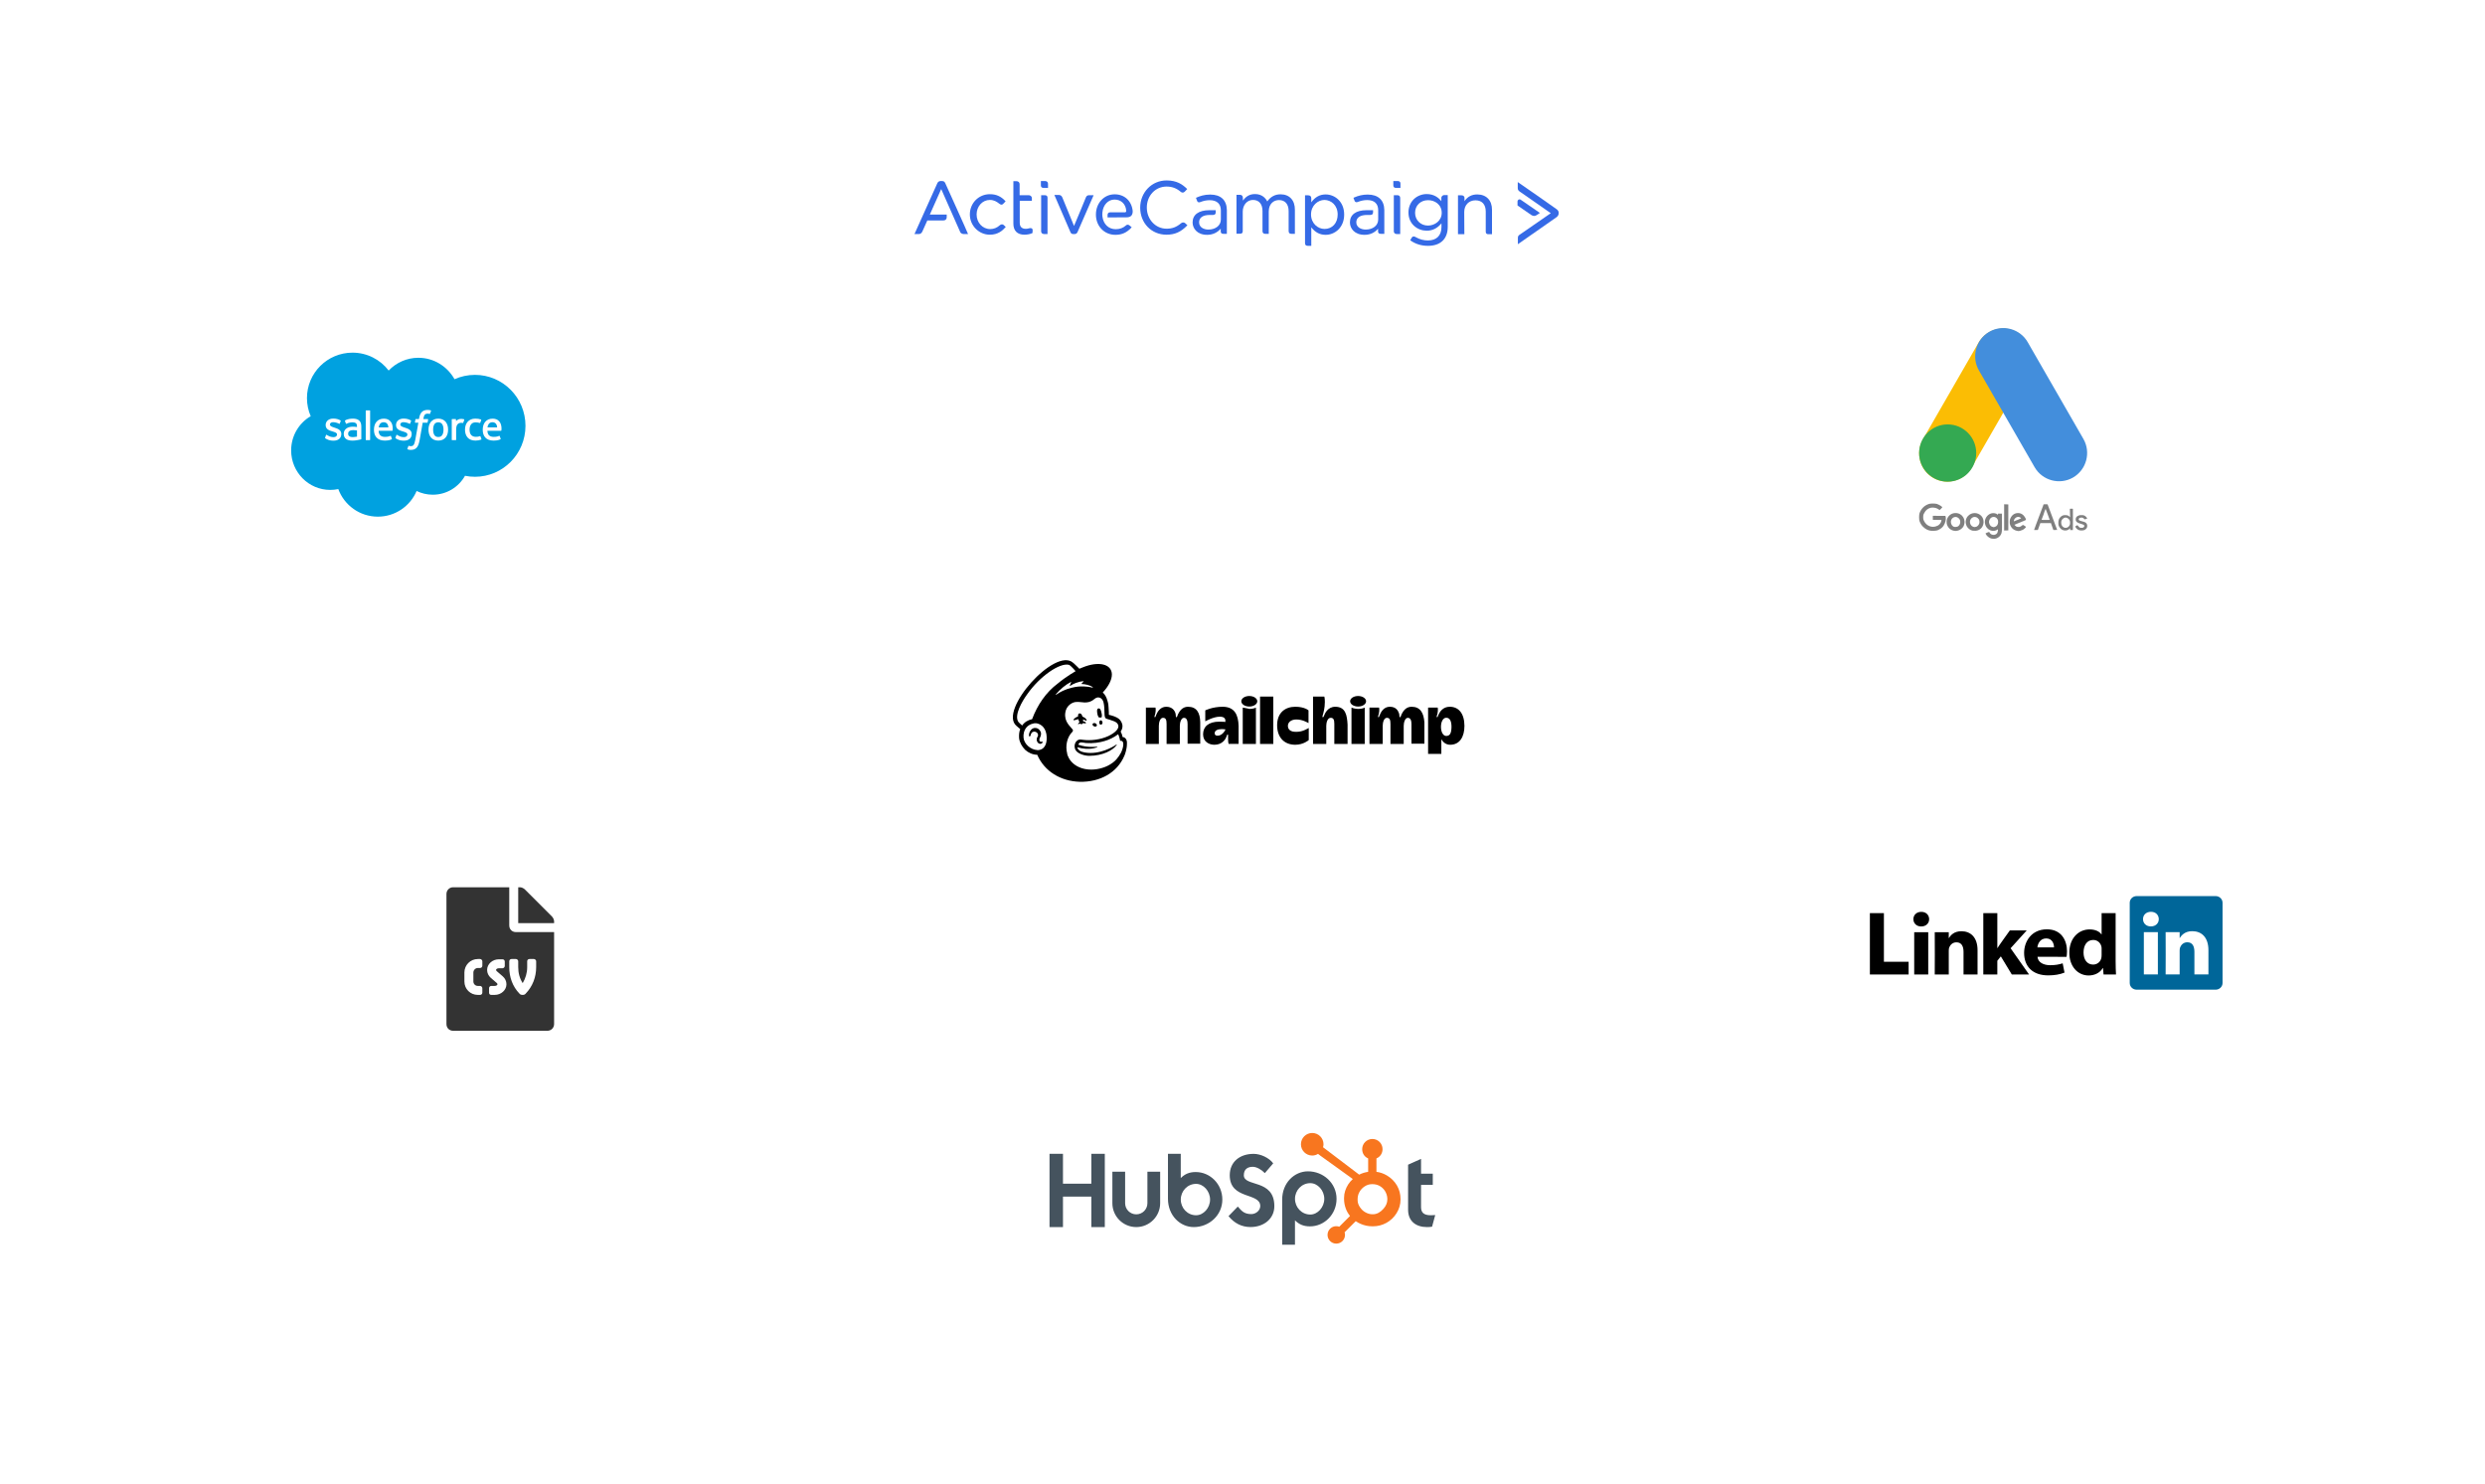 <svg width="606" height="362" viewBox="0 0 606 362" fill="none" xmlns="http://www.w3.org/2000/svg">
<g filter="url(#filter0_d_1_3521)">
<path d="M20 84C20 72.954 28.954 64 40 64H160C171.046 64 180 72.954 180 84V148H40C28.954 148 20 139.046 20 128V84Z" fill="white"/>
</g>
<path d="M94.78 90.362C96.623 88.442 99.189 87.251 102.026 87.251C105.798 87.251 109.089 89.355 110.842 92.477C112.365 91.797 114.051 91.418 115.825 91.418C122.628 91.418 128.144 96.982 128.144 103.845C128.144 110.709 122.628 116.272 115.825 116.272C115.01 116.273 114.197 116.192 113.398 116.031C111.855 118.784 108.914 120.644 105.538 120.644C104.125 120.644 102.788 120.317 101.598 119.737C100.034 123.417 96.388 125.997 92.14 125.997C87.716 125.997 83.945 123.198 82.498 119.272C81.865 119.406 81.21 119.476 80.538 119.476C75.27 119.476 71 115.162 71 109.839C71 106.272 72.919 103.158 75.769 101.492C75.182 100.141 74.856 98.651 74.856 97.084C74.856 90.962 79.826 86 85.955 86C89.554 86 92.752 87.711 94.78 90.362Z" fill="#00A1E0"/>
<path d="M79.277 106.742C79.241 106.836 79.29 106.855 79.301 106.871C79.408 106.95 79.518 107.006 79.627 107.068C80.21 107.378 80.761 107.468 81.336 107.468C82.508 107.468 83.236 106.845 83.236 105.841V105.821C83.236 104.893 82.415 104.556 81.644 104.313L81.544 104.28C80.963 104.092 80.461 103.929 80.461 103.546V103.526C80.461 103.199 80.754 102.958 81.208 102.958C81.713 102.958 82.312 103.125 82.698 103.339C82.698 103.339 82.811 103.412 82.853 103.302C82.875 103.243 83.071 102.717 83.091 102.661C83.113 102.599 83.074 102.553 83.034 102.529C82.594 102.261 81.985 102.078 81.355 102.078L81.238 102.078C80.165 102.078 79.416 102.726 79.416 103.655V103.675C79.416 104.654 80.242 104.971 81.016 105.193L81.141 105.231C81.705 105.405 82.191 105.553 82.191 105.951V105.97C82.191 106.333 81.875 106.604 81.365 106.604C81.168 106.604 80.537 106.6 79.856 106.169C79.773 106.121 79.725 106.086 79.662 106.048C79.628 106.026 79.545 105.99 79.508 106.1L79.277 106.742ZM96.437 106.742C96.401 106.836 96.45 106.855 96.461 106.871C96.569 106.95 96.678 107.006 96.788 107.068C97.371 107.378 97.921 107.468 98.496 107.468C99.668 107.468 100.396 106.845 100.396 105.841V105.821C100.396 104.893 99.575 104.556 98.804 104.313L98.704 104.28C98.123 104.092 97.621 103.929 97.621 103.546V103.526C97.621 103.199 97.914 102.958 98.368 102.958C98.873 102.958 99.472 103.125 99.858 103.339C99.858 103.339 99.971 103.412 100.013 103.302C100.036 103.243 100.231 102.717 100.251 102.661C100.273 102.599 100.234 102.553 100.194 102.529C99.754 102.261 99.145 102.078 98.515 102.078L98.398 102.078C97.325 102.078 96.576 102.726 96.576 103.655V103.675C96.576 104.654 97.402 104.971 98.176 105.193L98.301 105.231C98.865 105.405 99.352 105.553 99.352 105.951V105.97C99.352 106.333 99.035 106.604 98.526 106.604C98.328 106.604 97.697 106.6 97.016 106.169C96.933 106.121 96.885 106.087 96.823 106.048C96.802 106.034 96.702 105.995 96.668 106.1L96.437 106.742ZM108.152 104.776C108.152 105.343 108.046 105.79 107.837 106.106C107.632 106.419 107.32 106.571 106.885 106.571C106.45 106.571 106.14 106.419 105.937 106.106C105.732 105.791 105.628 105.343 105.628 104.776C105.628 104.209 105.732 103.763 105.937 103.451C106.14 103.141 106.45 102.991 106.885 102.991C107.32 102.991 107.632 103.141 107.838 103.451C108.046 103.763 108.152 104.209 108.152 104.776ZM109.13 103.724C109.034 103.399 108.884 103.113 108.685 102.874C108.485 102.635 108.233 102.443 107.934 102.303C107.635 102.164 107.282 102.093 106.885 102.093C106.488 102.093 106.135 102.164 105.836 102.303C105.536 102.443 105.284 102.635 105.084 102.874C104.885 103.114 104.735 103.4 104.638 103.724C104.543 104.047 104.495 104.401 104.495 104.776C104.495 105.151 104.543 105.505 104.638 105.828C104.735 106.152 104.884 106.438 105.085 106.678C105.284 106.917 105.537 107.108 105.836 107.244C106.135 107.38 106.488 107.449 106.885 107.449C107.282 107.449 107.634 107.38 107.934 107.244C108.232 107.108 108.485 106.917 108.685 106.678C108.884 106.439 109.034 106.152 109.13 105.828C109.226 105.505 109.274 105.15 109.274 104.776C109.274 104.402 109.226 104.047 109.13 103.724ZM117.165 106.419C117.133 106.324 117.041 106.36 117.041 106.36C116.898 106.415 116.747 106.465 116.585 106.49C116.422 106.515 116.242 106.528 116.049 106.528C115.575 106.528 115.199 106.388 114.93 106.109C114.66 105.831 114.508 105.381 114.51 104.772C114.511 104.217 114.645 103.801 114.885 103.483C115.124 103.167 115.487 103.005 115.971 103.005C116.375 103.005 116.682 103.052 117.005 103.154C117.005 103.154 117.082 103.187 117.119 103.086C117.204 102.848 117.268 102.678 117.359 102.417C117.385 102.343 117.321 102.311 117.299 102.302C117.172 102.252 116.872 102.172 116.646 102.138C116.434 102.105 116.187 102.088 115.911 102.088C115.5 102.088 115.134 102.158 114.821 102.298C114.508 102.437 114.243 102.629 114.033 102.869C113.823 103.108 113.663 103.394 113.557 103.718C113.451 104.042 113.397 104.397 113.397 104.772C113.397 105.583 113.616 106.239 114.048 106.72C114.481 107.202 115.132 107.447 115.98 107.447C116.481 107.447 116.996 107.345 117.365 107.199C117.365 107.199 117.436 107.165 117.405 107.083L117.165 106.419ZM118.877 104.232C118.923 103.917 119.011 103.655 119.145 103.451C119.348 103.141 119.657 102.971 120.092 102.971C120.526 102.971 120.814 103.142 121.02 103.451C121.156 103.655 121.216 103.929 121.239 104.232H118.877ZM122.171 103.54C122.088 103.226 121.882 102.91 121.747 102.765C121.534 102.535 121.326 102.375 121.119 102.285C120.849 102.17 120.525 102.093 120.17 102.093C119.756 102.093 119.381 102.162 119.076 102.306C118.771 102.449 118.515 102.644 118.314 102.888C118.113 103.13 117.961 103.419 117.865 103.747C117.768 104.074 117.72 104.429 117.72 104.805C117.72 105.186 117.77 105.542 117.87 105.862C117.971 106.184 118.132 106.469 118.35 106.704C118.568 106.941 118.848 107.126 119.183 107.256C119.516 107.384 119.921 107.451 120.385 107.45C121.342 107.447 121.846 107.234 122.053 107.119C122.09 107.099 122.125 107.063 122.081 106.96L121.864 106.354C121.832 106.263 121.74 106.297 121.74 106.297C121.503 106.385 121.166 106.543 120.381 106.541C119.867 106.54 119.486 106.389 119.247 106.152C119.002 105.909 118.883 105.553 118.862 105.05L122.174 105.053C122.174 105.053 122.261 105.051 122.27 104.967C122.273 104.931 122.384 104.286 122.171 103.54ZM92.351 104.232C92.398 103.917 92.484 103.655 92.619 103.451C92.821 103.141 93.131 102.971 93.565 102.971C94 102.971 94.287 103.142 94.494 103.451C94.63 103.655 94.689 103.929 94.713 104.232H92.351ZM95.644 103.54C95.561 103.226 95.356 102.91 95.221 102.765C95.008 102.535 94.799 102.375 94.593 102.285C94.322 102.17 93.999 102.093 93.644 102.093C93.231 102.093 92.855 102.162 92.55 102.306C92.245 102.449 91.989 102.644 91.788 102.888C91.587 103.13 91.435 103.419 91.339 103.747C91.243 104.074 91.193 104.429 91.193 104.805C91.193 105.186 91.244 105.542 91.344 105.862C91.445 106.184 91.606 106.469 91.824 106.704C92.042 106.941 92.322 107.126 92.657 107.256C92.99 107.384 93.394 107.451 93.859 107.45C94.816 107.447 95.32 107.234 95.527 107.119C95.564 107.099 95.599 107.063 95.555 106.96L95.339 106.354C95.306 106.263 95.214 106.297 95.214 106.297C94.977 106.385 94.641 106.543 93.854 106.541C93.341 106.54 92.96 106.389 92.721 106.152C92.476 105.909 92.357 105.553 92.335 105.05L95.648 105.053C95.648 105.053 95.735 105.051 95.744 104.967C95.747 104.931 95.858 104.286 95.644 103.54ZM85.192 106.401C85.062 106.298 85.044 106.272 85 106.205C84.935 106.103 84.902 105.958 84.902 105.774C84.902 105.483 84.998 105.274 85.197 105.133C85.195 105.134 85.482 104.885 86.158 104.894C86.632 104.9 87.056 104.97 87.056 104.97V106.476H87.057C87.057 106.476 86.636 106.566 86.163 106.595C85.489 106.636 85.189 106.4 85.192 106.401ZM86.509 104.074C86.375 104.064 86.201 104.058 85.992 104.058C85.708 104.058 85.434 104.094 85.177 104.163C84.918 104.233 84.685 104.341 84.485 104.484C84.285 104.627 84.121 104.814 84.005 105.03C83.887 105.249 83.828 105.506 83.828 105.794C83.828 106.087 83.878 106.342 83.979 106.55C84.08 106.759 84.226 106.934 84.412 107.068C84.596 107.202 84.823 107.301 85.086 107.36C85.346 107.42 85.641 107.45 85.963 107.45C86.302 107.45 86.641 107.422 86.969 107.366C87.294 107.31 87.693 107.23 87.804 107.205C87.881 107.186 87.959 107.166 88.036 107.145C88.118 107.125 88.111 107.037 88.111 107.037L88.11 104.008C88.11 103.344 87.932 102.851 87.583 102.546C87.235 102.242 86.723 102.088 86.062 102.088C85.813 102.088 85.414 102.122 85.174 102.17C85.174 102.17 84.451 102.31 84.153 102.543C84.153 102.543 84.088 102.583 84.123 102.675L84.358 103.305C84.387 103.386 84.466 103.358 84.466 103.358C84.466 103.358 84.491 103.349 84.521 103.332C85.158 102.985 85.964 102.995 85.964 102.995C86.322 102.995 86.597 103.067 86.783 103.209C86.964 103.348 87.055 103.557 87.055 103.998V104.138C86.771 104.098 86.509 104.074 86.509 104.074ZM113.224 102.367C113.249 102.292 113.196 102.257 113.174 102.248C113.118 102.226 112.836 102.167 112.619 102.153C112.203 102.128 111.972 102.198 111.765 102.291C111.56 102.384 111.332 102.533 111.205 102.703V102.301C111.205 102.244 111.165 102.2 111.11 102.2H110.261C110.206 102.2 110.166 102.244 110.166 102.301V107.241C110.166 107.296 110.211 107.342 110.267 107.342H111.137C111.163 107.342 111.189 107.331 111.208 107.312C111.226 107.293 111.237 107.267 111.237 107.241V104.773C111.237 104.441 111.274 104.111 111.347 103.903C111.418 103.698 111.516 103.534 111.637 103.416C111.758 103.299 111.895 103.216 112.046 103.17C112.2 103.123 112.37 103.107 112.491 103.107C112.664 103.107 112.854 103.152 112.854 103.152C112.918 103.159 112.954 103.12 112.975 103.062C113.032 102.911 113.193 102.458 113.224 102.367Z" fill="white"/>
<path d="M105.056 100.078C104.95 100.045 104.854 100.023 104.729 99.999C104.602 99.977 104.451 99.965 104.279 99.965C103.68 99.965 103.208 100.135 102.876 100.468C102.547 100.801 102.323 101.306 102.21 101.971L102.17 102.195H101.418C101.418 102.195 101.326 102.192 101.307 102.291L101.184 102.98C101.175 103.046 101.203 103.087 101.291 103.087H102.023L101.281 107.232C101.223 107.566 101.156 107.84 101.082 108.048C101.01 108.254 100.939 108.407 100.851 108.52C100.766 108.627 100.687 108.707 100.548 108.753C100.434 108.792 100.302 108.81 100.158 108.81C100.078 108.81 99.972 108.797 99.893 108.78C99.815 108.765 99.773 108.748 99.714 108.722C99.714 108.722 99.628 108.69 99.594 108.775C99.567 108.846 99.372 109.383 99.348 109.449C99.326 109.515 99.358 109.566 99.4 109.581C99.497 109.615 99.57 109.638 99.702 109.67C99.886 109.713 100.042 109.716 100.187 109.716C100.492 109.716 100.77 109.672 101.001 109.589C101.232 109.506 101.434 109.36 101.613 109.163C101.806 108.95 101.927 108.727 102.043 108.421C102.157 108.12 102.256 107.746 102.334 107.309L103.08 103.087H104.171C104.171 103.087 104.263 103.09 104.282 102.99L104.406 102.302C104.414 102.236 104.386 102.195 104.297 102.195H103.238C103.244 102.171 103.292 101.799 103.413 101.448C103.466 101.299 103.563 101.177 103.645 101.094C103.727 101.013 103.82 100.955 103.923 100.922C104.028 100.888 104.148 100.871 104.279 100.871C104.378 100.871 104.477 100.883 104.551 100.898C104.653 100.92 104.693 100.932 104.72 100.94C104.828 100.972 104.843 100.941 104.864 100.889L105.117 100.193C105.143 100.118 105.079 100.087 105.056 100.078ZM90.259 107.241C90.259 107.296 90.219 107.341 90.164 107.341H89.286C89.231 107.341 89.191 107.296 89.191 107.241V100.172C89.191 100.117 89.231 100.072 89.286 100.072H90.164C90.219 100.072 90.259 100.117 90.259 100.172V107.241Z" fill="white"/>
<g filter="url(#filter1_d_1_3521)">
<path d="M423 84C423 72.954 431.954 64 443 64H554V128C554 139.046 545.046 148 534 148H443C431.954 148 423 139.046 423 128V84Z" fill="white"/>
</g>
<path d="M471.439 116.548C468.167 114.655 467.03 110.42 468.923 107.139L482.506 83.542C484.393 80.261 488.616 79.127 491.888 81.019C495.16 82.911 496.291 87.147 494.404 90.427L480.821 114.025C478.934 117.311 474.71 118.446 471.439 116.548Z" fill="#FBBD04"/>
<path d="M505.546 116.449C502.274 118.341 498.05 117.207 496.163 113.926L482.581 90.329C480.694 87.048 481.825 82.812 485.096 80.92C488.368 79.022 492.592 80.156 494.479 83.437L508.061 107.035C509.954 110.315 508.823 114.551 505.546 116.449Z" fill="#438EDC"/>
<path d="M474.965 117.468C478.811 117.468 481.929 114.341 481.929 110.483C481.929 106.626 478.811 103.499 474.965 103.499C471.118 103.499 468 106.626 468 110.483C468 114.341 471.118 117.468 474.965 117.468Z" fill="#34A952"/>
<path d="M486.458 128.496C486.971 128.346 487.271 127.9 487.271 127.293C487.271 126.922 487.173 126.627 486.965 126.407C486.371 125.771 485.361 126.043 485.113 126.911C485.009 127.264 485.009 127.293 485.119 127.68C485.217 128.027 485.517 128.386 485.76 128.438C485.829 128.456 485.938 128.485 485.996 128.514C486.146 128.583 486.158 128.583 486.458 128.496ZM485.529 131.303C484.986 131.123 484.502 130.707 484.242 130.203C484.167 130.058 484.207 130.03 484.692 129.844C485.032 129.711 485.142 129.7 485.142 129.787C485.142 129.914 485.465 130.244 485.69 130.348C486.135 130.556 486.723 130.429 487 130.064C487.127 129.896 487.242 129.445 487.219 129.196L487.208 129.063L486.994 129.214C486.694 129.422 486.198 129.515 485.794 129.439C485.309 129.347 485.004 129.185 484.675 128.849C484.329 128.496 484.184 128.213 484.075 127.692C483.861 126.656 484.513 125.545 485.54 125.215C486.06 125.047 486.792 125.157 487.098 125.447L487.219 125.557L487.237 125.406L487.254 125.256H487.721H488.189L488.206 127.35C488.223 129.549 488.2 129.85 487.969 130.319C487.744 130.782 487.306 131.146 486.769 131.32C486.435 131.418 485.875 131.413 485.529 131.303Z" fill="#7F7F7F"/>
<path d="M477.537 128.329C477.941 128.051 478.137 127.438 477.993 126.911C477.871 126.471 477.369 126.066 476.942 126.066C476.256 126.066 475.754 126.575 475.748 127.281C475.748 127.843 476.094 128.363 476.55 128.479C476.85 128.549 477.317 128.479 477.537 128.329ZM476.492 129.428C475.667 129.278 475.067 128.74 474.784 127.889C474.652 127.495 474.698 126.813 474.877 126.425C475.263 125.592 476.002 125.117 476.896 125.117C478.598 125.123 479.602 126.853 478.806 128.398C478.575 128.838 477.923 129.312 477.41 129.405C476.948 129.498 476.885 129.503 476.492 129.428Z" fill="#7F7F7F"/>
<path d="M491.241 127.09C491.431 127.004 491.362 127.027 491.396 127.027C491.431 127.027 491.645 126.934 491.835 126.847C492.02 126.761 492.21 126.691 492.256 126.691C492.302 126.691 492.031 126.807 492.031 126.784C492.031 126.761 492.464 126.564 492.626 126.512C492.902 126.419 492.908 126.413 492.822 126.315C492.556 126.026 492.025 125.968 491.673 126.188C491.385 126.367 491.16 126.68 491.114 126.94C491.073 127.177 491.05 127.177 491.241 127.09ZM491.789 129.428C490.964 129.231 490.421 128.711 490.15 127.843C490.075 127.605 490.081 126.923 490.156 126.691C490.473 125.702 491.2 125.117 492.118 125.117C492.643 125.117 493.07 125.297 493.445 125.667C493.71 125.933 494.056 126.512 494.056 126.697C494.056 126.818 493.993 126.853 493.353 127.108C492.839 127.31 492.585 127.414 492.181 127.588C492.112 127.617 492.002 127.663 491.945 127.686C491.887 127.71 491.737 127.773 491.604 127.831C491.477 127.889 491.339 127.941 491.298 127.953C491.171 127.993 491.604 128.392 491.841 128.462C492.308 128.589 492.712 128.502 493.041 128.201C493.162 128.086 493.289 127.999 493.318 127.999C493.404 127.999 494.062 128.439 494.062 128.502C494.062 128.612 493.606 129.035 493.306 129.197C493.029 129.347 492.395 129.526 492.187 129.509C492.135 129.503 491.962 129.469 491.789 129.428Z" fill="#7F7F7F"/>
<path d="M470.717 129.411C470.083 129.307 469.465 128.971 468.929 128.427C468.554 128.045 468.305 127.64 468.098 127.073C467.965 126.708 467.971 125.516 468.103 125.152C468.525 123.995 469.338 123.213 470.486 122.872C470.85 122.762 472.01 122.779 472.339 122.895C472.835 123.075 473.447 123.428 473.614 123.636C473.677 123.711 473.643 123.763 473.354 124.058C473.17 124.243 473.008 124.394 472.991 124.394C472.973 124.394 472.893 124.336 472.812 124.261C472.379 123.89 471.548 123.694 470.919 123.809C470.204 123.948 469.609 124.4 469.275 125.071C469.107 125.407 468.998 125.424 468.998 126.118C468.998 126.778 469.113 126.847 469.246 127.125C469.321 127.293 469.523 127.571 469.684 127.738C470.279 128.363 471.156 128.612 471.987 128.392C472.454 128.265 472.656 128.161 472.945 127.877C473.198 127.629 473.366 127.328 473.423 126.992L473.458 126.795L472.402 126.784L471.346 126.766V126.28V125.794L472.858 125.8C473.689 125.8 474.387 125.806 474.404 125.806C474.422 125.806 474.462 125.933 474.491 126.084C474.606 126.662 474.393 127.542 473.983 128.172C473.649 128.687 473.285 128.965 472.518 129.307C472.2 129.44 471.265 129.498 470.717 129.411Z" fill="#7F7F7F"/>
<path d="M481.923 128.461C482.165 128.398 482.488 128.091 482.61 127.813C482.656 127.703 482.737 127.483 482.725 127.269C482.708 126.963 482.644 126.743 482.581 126.662C482.31 126.332 482.165 126.21 481.969 126.141C481.525 125.985 481.109 126.072 480.769 126.39C480.111 127.015 480.365 128.184 481.219 128.473C481.461 128.56 481.542 128.554 481.923 128.461ZM481.023 129.41C480.469 129.295 479.892 128.849 479.627 128.346C479.188 127.501 479.298 126.523 479.909 125.846C480.781 124.88 482.315 124.88 483.198 125.846C483.96 126.679 483.879 128.184 483.037 128.913C482.633 129.26 482.24 129.416 481.715 129.439C481.461 129.451 481.15 129.433 481.023 129.41Z" fill="#7F7F7F"/>
<path d="M488.736 126.17V122.976L489.244 122.993L489.752 123.011V126.176V129.341L489.244 129.359L488.736 129.376V126.17Z" fill="#7F7F7F"/>
<path d="M499.821 126.708C499.804 126.662 499.585 126.066 499.342 125.389C499.094 124.712 498.881 124.139 498.858 124.116C498.823 124.075 498.402 125.163 498.373 125.383C498.367 125.429 498.344 125.493 498.327 125.522C498.281 125.603 497.865 126.702 497.865 126.755C497.865 126.778 498.315 126.801 498.864 126.801C499.775 126.795 499.856 126.789 499.821 126.708ZM496.042 129.225C496.042 129.196 496.255 128.606 496.515 127.918C496.775 127.229 497.092 126.39 497.213 126.06C497.548 125.163 498.067 123.775 498.212 123.41C498.281 123.231 498.338 123.063 498.338 123.028C498.338 122.993 498.512 122.97 498.829 122.97C499.244 122.97 499.325 122.982 499.354 123.063C499.493 123.422 501.252 128.097 501.362 128.409C501.443 128.624 501.541 128.896 501.587 129.005C501.633 129.115 501.674 129.22 501.674 129.225C501.674 129.231 501.466 129.243 501.206 129.243H500.739L500.629 128.942C500.566 128.774 500.433 128.398 500.335 128.103L500.15 127.565H498.858H497.565L497.485 127.785C497.438 127.906 497.3 128.288 497.179 128.624L496.959 129.243L496.504 129.249C496.221 129.277 496.042 129.26 496.042 129.225ZM507.294 129.353C506.797 129.289 506.382 129 506.14 128.537C506.047 128.357 506.065 128.328 506.301 128.236C506.422 128.19 506.538 128.12 506.555 128.091C506.578 128.057 506.63 128.085 506.688 128.155C507.132 128.699 507.23 128.751 507.709 128.722C507.998 128.699 508.044 128.681 508.177 128.519C508.465 128.172 508.257 127.952 507.449 127.744C506.544 127.507 506.186 127.2 506.186 126.679C506.186 126.251 506.342 126.002 506.751 125.794C507.069 125.632 507.132 125.62 507.594 125.62C508.038 125.62 508.125 125.638 508.367 125.765C508.655 125.916 509.019 126.338 508.967 126.465C508.955 126.5 508.921 126.523 508.898 126.506C508.875 126.494 508.742 126.529 508.603 126.587C508.436 126.656 508.344 126.674 508.332 126.639C508.303 126.552 508.107 126.378 507.934 126.286C507.732 126.176 507.271 126.216 507.08 126.355C506.994 126.419 506.936 126.517 506.924 126.621C506.901 126.853 507.074 126.963 507.726 127.125C508.534 127.327 508.725 127.443 508.921 127.831C509.059 128.109 509.013 128.606 508.823 128.855C508.511 129.272 507.992 129.439 507.294 129.353ZM504.316 128.548C504.443 128.467 504.582 128.3 504.674 128.138C504.795 127.912 504.818 127.808 504.818 127.501C504.818 127.038 504.709 126.772 504.426 126.517C503.987 126.124 503.462 126.124 503.035 126.523C502.776 126.766 502.66 127.038 502.655 127.414C502.649 128.004 502.874 128.427 503.318 128.635C503.607 128.774 504.034 128.739 504.316 128.548ZM503.341 129.347C502.822 129.266 502.36 128.89 502.095 128.317C501.974 128.062 501.956 127.952 501.956 127.524C501.956 126.87 502.106 126.454 502.458 126.106C502.845 125.73 503.116 125.615 503.647 125.62C504.137 125.62 504.432 125.73 504.691 126.008L504.824 126.147L504.795 125.111L504.766 124.075L505.124 124.058C505.332 124.046 505.493 124.064 505.505 124.093C505.516 124.122 505.516 125.296 505.511 126.702L505.499 129.26H505.159H504.818L504.836 129.034L504.853 128.809L504.657 128.982C504.293 129.312 503.872 129.428 503.341 129.347Z" fill="#7F7F7F"/>
<g filter="url(#filter2_d_1_3521)">
<path d="M215 268C215 256.954 223.954 248 235 248H370C381.046 248 390 256.954 390 268V312C390 323.046 381.046 332 370 332H215V268Z" fill="white"/>
</g>
<path d="M255.939 281.379H259.219V288.659H266.137V281.379H269.421V299.248H266.137V291.816H259.219V299.248H255.939V281.379ZM279.811 293.428C279.811 294.924 278.591 296.141 277.094 296.141C275.597 296.141 274.377 294.924 274.377 293.428V285.735H271.267V293.428C271.267 296.638 273.881 299.248 277.094 299.248C280.306 299.248 282.92 296.638 282.92 293.428V285.735H279.811V293.428ZM291.603 285.825C290.06 285.825 288.984 286.272 287.943 287.292V281.379H284.823V292.338C284.823 296.439 287.792 299.248 291.127 299.248C294.834 299.248 298.083 296.389 298.083 292.537C298.083 288.733 295.087 285.825 291.603 285.825ZM291.681 296.364C289.566 296.364 287.95 294.6 287.95 292.537C287.95 290.473 289.566 288.708 291.681 288.708C293.473 288.708 295.09 290.473 295.09 292.537C295.09 294.6 293.473 296.364 291.681 296.364ZM303.324 286.61C303.324 285.043 304.369 284.547 305.513 284.547C306.435 284.547 307.654 285.243 308.449 286.088L310.489 283.702C309.469 282.335 307.405 281.39 305.713 281.39C302.328 281.39 299.89 283.354 299.89 286.61C299.89 292.651 307.33 290.736 307.33 294.118C307.33 295.16 306.31 296.081 305.141 296.081C303.299 296.081 302.702 295.186 301.856 294.241L299.591 296.577C301.035 298.343 302.826 299.238 304.966 299.238C308.176 299.238 310.764 297.249 310.764 294.142C310.764 287.43 303.324 289.519 303.324 286.61ZM318.979 285.65C315.644 285.65 312.675 288.457 312.675 292.56V303.546H315.796V297.605C316.836 298.625 317.912 299.073 319.456 299.073C322.939 299.073 325.935 296.165 325.935 292.361C325.935 288.508 322.686 285.65 318.979 285.65ZM319.533 296.19C317.419 296.19 315.802 294.423 315.802 292.361C315.802 290.298 317.419 288.533 319.533 288.533C321.325 288.533 322.943 290.298 322.943 292.361C322.943 294.423 321.325 296.19 319.533 296.19ZM348.904 296.364C347.064 296.364 346.541 295.569 346.541 294.351V288.957H349.402V286.223H346.541V282.618L343.382 284.035V295.022C343.382 297.831 345.322 299.248 347.984 299.248C348.382 299.248 348.93 299.223 349.229 299.149L350 296.316C349.652 296.34 349.254 296.364 348.904 296.364Z" fill="#45535E"/>
<path d="M340.675 289.116C340.077 288.088 339.236 287.264 338.184 286.643C337.397 286.186 336.582 285.896 335.664 285.771V282.504C336.582 282.114 337.152 281.252 337.152 280.246C337.152 278.874 336.051 277.763 334.68 277.763C333.307 277.763 332.187 278.874 332.187 280.246C332.187 281.252 332.724 282.114 333.643 282.504V285.773C332.908 285.879 332.146 286.108 331.45 286.459C330.028 285.381 325.367 281.843 322.641 279.776C322.705 279.543 322.755 279.303 322.755 279.05C322.755 277.531 321.524 276.3 320.003 276.3C318.482 276.3 317.251 277.531 317.251 279.05C317.251 280.569 318.483 281.8 320.004 281.8C320.523 281.8 321.003 281.649 321.417 281.399L321.992 281.836L329.899 287.527C329.481 287.91 329.092 288.346 328.78 288.835C328.149 289.833 327.764 290.931 327.764 292.128V292.378C327.764 293.218 327.923 294.011 328.196 294.757C328.435 295.408 328.786 295.999 329.22 296.534L326.596 299.162C326.216 299.021 325.803 298.992 325.406 299.079C325.01 299.166 324.647 299.365 324.361 299.652C324.163 299.849 324.006 300.083 323.899 300.341C323.792 300.599 323.737 300.876 323.738 301.155C323.739 301.723 323.96 302.256 324.362 302.658C324.559 302.856 324.793 303.013 325.052 303.12C325.31 303.227 325.587 303.281 325.866 303.281C326.146 303.281 326.423 303.227 326.681 303.12C326.939 303.013 327.174 302.856 327.371 302.658C327.569 302.461 327.726 302.227 327.833 301.969C327.94 301.711 327.995 301.434 327.994 301.155C327.994 300.935 327.96 300.721 327.896 300.517L330.608 297.807C330.98 298.064 331.382 298.28 331.814 298.466C332.665 298.834 333.605 299.058 334.634 299.058H334.822C335.959 299.058 337.032 298.791 338.041 298.246C339.103 297.669 339.935 296.88 340.563 295.873C341.195 294.863 341.543 293.747 341.543 292.52V292.458C341.543 291.251 341.263 290.137 340.675 289.116ZM337.361 294.801C336.625 295.618 335.779 296.122 334.822 296.122H334.665C334.118 296.122 333.584 295.971 333.06 295.696C332.471 295.394 332.022 294.963 331.656 294.418C331.276 293.882 331.071 293.297 331.071 292.677V292.489C331.071 291.879 331.188 291.302 331.483 290.756C331.798 290.159 332.224 289.695 332.791 289.326C333.347 288.96 333.941 288.78 334.603 288.78H334.665C335.265 288.78 335.833 288.898 336.369 289.172C336.915 289.464 337.361 289.864 337.707 290.389C338.043 290.914 338.243 291.481 338.307 292.098C338.317 292.226 338.323 292.358 338.323 292.483C338.323 293.321 338.002 294.097 337.361 294.801Z" fill="#F8761F"/>
<g filter="url(#filter3_d_1_3521)">
<path d="M215 154C215 142.954 223.954 134 235 134H369C380.046 134 389 142.954 389 154V218H235C223.954 218 215 209.046 215 198V154Z" fill="white"/>
</g>
<path d="M268.008 174.981C268.21 174.981 268.412 174.981 268.614 174.981C268.742 174.706 268.742 174.302 268.614 173.843C268.485 173.164 268.283 172.705 267.88 172.76C267.476 172.834 267.476 173.366 267.604 174.045C267.659 174.449 267.806 174.779 268.008 174.981Z" fill="black"/>
<path d="M264.448 175.586C264.724 175.715 264.925 175.788 264.98 175.715C265.054 175.642 264.98 175.586 264.907 175.44C264.779 175.164 264.43 174.963 264.173 174.834C263.494 174.559 262.76 174.632 262.154 175.109C261.952 175.238 261.751 175.44 261.824 175.586C261.824 175.66 261.897 175.66 261.952 175.66C262.081 175.66 262.687 175.385 263.366 175.33C263.769 175.311 264.173 175.458 264.448 175.586Z" fill="black"/>
<path d="M263.842 175.916C263.438 175.99 263.237 176.118 263.108 176.247C262.98 176.375 262.906 176.449 262.906 176.522V176.595H262.98C263.053 176.595 263.255 176.522 263.255 176.522C263.787 176.32 264.136 176.32 264.466 176.394C264.668 176.394 264.741 176.467 264.796 176.394C264.796 176.394 264.796 176.32 264.796 176.265C264.778 176.063 264.374 175.861 263.842 175.916Z" fill="black"/>
<path d="M264.044 176.394C264.173 176.119 264.173 175.513 264.044 175.054C263.916 174.375 263.714 173.972 263.237 173.972C262.833 174.045 262.833 174.577 262.962 175.311C263.035 175.788 263.237 176.045 263.292 176.247C263.641 176.798 263.843 176.651 264.044 176.394Z" fill="black"/>
<path d="M266.797 177.128C267.072 177.256 267.329 177.201 267.476 176.999C267.549 176.798 267.402 176.522 267.145 176.394C266.87 176.265 266.613 176.32 266.466 176.522C266.319 176.724 266.521 176.999 266.797 177.128Z" fill="black"/>
<path d="M268.467 175.66C268.265 175.66 268.063 175.862 268.063 176.192C268.063 176.467 268.192 176.724 268.467 176.724C268.669 176.724 268.871 176.522 268.871 176.192C268.816 175.917 268.669 175.66 268.467 175.66Z" fill="black"/>
<path d="M254.244 180.89C254.171 180.816 254.116 180.816 254.043 180.89C253.969 180.89 253.914 180.89 253.841 180.89C253.712 180.89 253.565 180.816 253.51 180.688C253.455 180.56 253.437 180.358 253.51 180.082L253.584 179.954C253.786 179.55 254.061 178.945 253.712 178.339C253.437 177.862 253.107 177.605 252.629 177.532C252.152 177.458 251.694 177.66 251.418 178.009C250.941 178.541 250.886 179.22 250.941 179.477C250.941 179.55 251.015 179.605 251.07 179.605C251.143 179.605 251.271 179.532 251.345 179.33V179.257C251.345 179.128 251.418 178.981 251.547 178.779C251.675 178.578 251.877 178.449 252.079 178.449C252.281 178.376 252.556 178.449 252.758 178.578C253.088 178.779 253.235 179.183 253.088 179.587C252.886 179.789 252.813 180.119 252.813 180.468C252.886 181.073 253.29 181.349 253.62 181.404C253.951 181.404 254.226 181.202 254.226 181.073C254.299 180.963 254.244 180.963 254.244 180.89Z" fill="black"/>
<path d="M273.77 179.752C273.77 179.679 273.697 179.422 273.569 179.018L273.293 178.413C273.77 177.734 273.77 177.073 273.697 176.743C273.624 176.339 273.422 175.935 273.091 175.532C272.761 175.128 271.954 174.724 270.944 174.449L270.412 174.32C270.412 174.32 270.412 173.036 270.339 172.504C270.339 172.1 270.265 171.494 270.064 170.889C269.862 170.081 269.458 169.347 268.926 168.87C270.265 167.457 271.146 165.842 271.146 164.502C271.146 161.952 267.99 161.144 264.026 162.759L263.218 163.089C263.218 163.089 261.75 161.621 261.677 161.621C257.328 157.731 243.436 173.238 247.858 177L248.794 177.807C248.519 178.486 248.464 179.22 248.519 180.028C248.647 181.037 249.198 182.046 249.987 182.854C250.795 183.588 251.859 184.065 252.942 184.065C254.685 188.102 258.649 190.506 263.274 190.653C268.247 190.781 272.468 188.432 274.211 184.267C274.339 183.991 274.817 182.652 274.817 181.441C274.927 180.211 274.248 179.752 273.77 179.752ZM253.364 182.909C253.235 182.909 253.033 182.982 252.887 182.909C251.419 182.835 249.73 181.496 249.602 179.881C249.473 178.137 250.336 176.798 251.951 176.449C252.153 176.376 252.354 176.376 252.63 176.376C253.511 176.449 254.85 177.11 255.181 179.055C255.437 180.89 255.052 182.633 253.364 182.909ZM251.694 175.385C250.684 175.587 249.822 176.119 249.271 176.926C248.941 176.651 248.336 176.119 248.262 175.917C247.381 174.302 249.198 171.09 250.483 169.329C253.566 164.906 258.465 161.548 260.686 162.135C261.09 162.263 262.301 163.677 262.301 163.677C262.301 163.677 260.025 164.961 257.933 166.705C255.107 168.797 252.96 171.953 251.694 175.385ZM267.531 182.23L267.604 182.156C267.604 182.083 267.531 182.083 267.531 182.083C267.531 182.083 265.182 182.413 262.962 181.606C263.237 180.798 263.842 181.074 264.833 181.202C266.577 181.331 268.192 181.074 269.329 180.725C270.339 180.45 271.678 179.844 272.688 179.055C273.018 179.789 273.165 180.67 273.165 180.67C273.165 180.67 273.44 180.596 273.642 180.743C273.844 180.872 273.972 181.147 273.917 181.826C273.715 183.166 273.11 184.175 272.247 185.184C271.715 185.79 270.963 186.322 270.174 186.726C269.77 186.928 269.293 187.13 268.834 187.258C265.2 188.396 261.585 187.185 260.447 184.432C260.374 184.23 260.246 184.028 260.246 183.753C259.768 181.936 260.172 179.789 261.53 178.449C261.604 178.376 261.659 178.248 261.659 178.119C261.659 177.991 261.585 177.917 261.53 177.844C261.053 177.165 259.456 176.027 259.787 173.806C259.989 172.192 261.402 171.127 262.668 171.182H262.998C263.53 171.182 264.081 171.311 264.466 171.311C265.2 171.311 265.934 171.237 266.742 170.577C267.017 170.375 267.219 170.173 267.623 170.1C267.696 170.1 267.751 170.026 267.953 170.1C268.155 170.1 268.357 170.173 268.485 170.301C269.164 170.779 269.219 171.769 269.293 172.577C269.293 173.054 269.366 174.118 269.366 174.394C269.44 175.073 269.568 175.201 269.972 175.33C270.174 175.403 270.375 175.458 270.651 175.532C271.532 175.807 272.064 176.009 272.394 176.339C272.596 176.541 272.669 176.743 272.724 176.945C272.853 177.679 272.119 178.615 270.302 179.495C268.283 180.431 265.934 180.633 264.264 180.431L263.659 180.358C262.319 180.156 261.585 181.899 262.374 183.037C262.906 183.771 264.32 184.322 265.659 184.322C268.889 184.322 271.366 182.982 272.247 181.771L272.321 181.642C272.394 181.569 272.321 181.514 272.247 181.569C271.513 182.101 268.155 184.12 264.595 183.514C264.595 183.514 264.191 183.441 263.787 183.312C263.457 183.184 262.851 182.909 262.705 182.23C265.714 183.111 267.531 182.23 267.531 182.23ZM257.456 169.347C258.539 168.063 259.934 166.925 261.145 166.319C261.218 166.319 261.218 166.319 261.218 166.393C261.145 166.594 260.943 166.925 260.888 167.2C260.888 167.273 260.961 167.273 260.961 167.273C261.695 166.741 263.035 166.191 264.191 166.136C264.264 166.136 264.264 166.209 264.264 166.209C264.063 166.337 263.934 166.539 263.732 166.741C263.732 166.741 263.732 166.815 263.806 166.815C264.613 166.815 265.751 167.09 266.485 167.549C266.558 167.549 266.485 167.677 266.412 167.677C265.274 167.402 263.457 167.2 261.512 167.677C259.768 168.081 258.484 168.76 257.548 169.421C257.456 169.402 257.401 169.402 257.456 169.347Z" fill="black"/>
<path d="M353.545 172.356C351.875 172.356 351.123 173.568 350.792 174.302C350.59 174.779 350.59 174.907 350.462 174.907C350.26 174.907 350.389 174.504 350.535 174.1C350.737 173.219 350.609 172.558 350.609 172.558H348.26V183.844H351.49V180.284C351.893 180.963 352.572 181.624 353.637 181.624C355.986 181.624 357.123 179.679 357.123 176.999C357.105 173.971 355.692 172.356 353.545 172.356ZM352.682 179.477C351.948 179.477 351.398 178.541 351.398 177.256C351.398 175.972 351.93 175.036 352.682 175.036C353.563 175.036 353.967 175.843 353.967 177.256C353.949 178.743 353.618 179.477 352.682 179.477Z" fill="black"/>
<path d="M289.7 172.357C288.287 172.357 287.626 173.495 287.277 174.174C287.076 174.577 287.076 174.908 286.874 174.908C286.672 174.908 286.8 174.632 286.672 174.027C286.47 173.219 285.791 172.357 284.396 172.357C282.928 172.357 282.249 173.641 281.974 174.302C281.772 174.779 281.772 174.908 281.644 174.908C281.442 174.908 281.57 174.504 281.717 174.1C281.919 173.219 281.79 172.559 281.79 172.559H279.441V181.422H282.598V177C282.598 176.119 282.928 175.054 283.607 175.054C284.341 175.054 284.488 175.587 284.488 176.596V181.422H287.718V177C287.718 176.192 288.048 175.054 288.727 175.054C289.461 175.054 289.608 175.862 289.608 176.596V181.367H292.691V176.137C292.654 173.843 291.847 172.357 289.7 172.357ZM344.222 172.357C342.809 172.357 342.148 173.495 341.799 174.174C341.597 174.577 341.597 174.908 341.396 174.908C341.194 174.908 341.322 174.577 341.194 174.027C340.918 173.219 340.386 172.357 338.918 172.357C337.45 172.357 336.771 173.641 336.496 174.302C336.294 174.779 336.294 174.908 336.165 174.908C335.964 174.908 336.092 174.504 336.239 174.1C336.441 173.219 336.312 172.559 336.312 172.559H333.963V181.422H337.193V177C337.193 176.119 337.523 175.054 338.202 175.054C338.936 175.054 339.083 175.587 339.083 176.596V181.422H342.313V177C342.313 176.192 342.643 175.054 343.322 175.054C344.056 175.054 344.203 175.862 344.203 176.596V181.367H347.36V176.137C347.176 173.843 346.369 172.357 344.222 172.357ZM298.16 172.357C295.682 172.357 293.921 173.238 293.921 173.238V175.917C293.921 175.917 295.866 174.779 297.481 174.779C298.765 174.779 298.894 175.458 298.82 176.064C298.82 176.064 298.49 175.99 297.352 175.99C294.728 175.99 293.388 177.202 293.388 179.073C293.388 180.89 294.857 181.624 296.141 181.624C297.958 181.624 298.765 180.413 299.022 179.807C299.224 179.404 299.224 179.128 299.353 179.128C299.554 179.128 299.481 179.33 299.481 179.734C299.481 180.413 299.481 180.945 299.61 181.404H302.05V177.036C301.977 174.302 301.041 172.357 298.16 172.357ZM297.352 179.349C296.618 179.551 296.215 179.275 296.215 178.816C296.215 178.137 296.949 177.807 297.958 177.807C298.435 177.807 298.839 177.881 298.839 177.881C298.82 178.137 298.16 179.147 297.352 179.349ZM307.28 169.879H310.51V181.422H307.28C307.28 181.367 307.28 169.879 307.28 169.879ZM314.07 177C314.07 176.192 314.804 175.458 316.144 175.458C317.612 175.458 318.823 176.192 319.099 176.339V173.238C319.099 173.238 318.163 172.357 315.869 172.357C313.446 172.357 311.446 173.77 311.446 176.853C311.446 179.936 313.263 181.624 315.869 181.624C317.887 181.624 319.154 180.486 319.154 180.486V177.532C318.75 177.734 317.686 178.468 316.199 178.468C314.603 178.541 314.07 177.807 314.07 177ZM325.613 172.357C323.742 172.357 323.063 174.1 322.934 174.431C322.806 174.761 322.732 174.908 322.604 174.908C322.402 174.908 322.53 174.504 322.604 174.302C322.732 173.825 323.081 172.687 323.081 171.219C323.081 170.21 322.952 169.879 322.952 169.879H320.2V181.422H323.43V177C323.43 176.266 323.705 175.054 324.512 175.054C325.191 175.054 325.393 175.532 325.393 176.523V181.422H328.623V176.724C328.495 174.449 328.164 172.357 325.613 172.357ZM329.577 172.559V181.422H332.807V172.559C332.807 172.559 332.275 172.889 331.192 172.889C330.109 172.834 329.577 172.559 329.577 172.559Z" fill="black"/>
<path d="M331.192 172.302C332.267 172.302 333.138 171.726 333.138 171.017C333.138 170.308 332.267 169.732 331.192 169.732C330.118 169.732 329.247 170.308 329.247 171.017C329.247 171.726 330.118 172.302 331.192 172.302Z" fill="black"/>
<path d="M303.06 172.559V181.422H306.271V172.559C306.271 172.559 305.739 172.889 304.656 172.889C304.656 172.834 303.06 172.559 303.06 172.559Z" fill="black"/>
<path d="M304.656 172.302C305.731 172.302 306.601 171.726 306.601 171.017C306.601 170.308 305.731 169.732 304.656 169.732C303.582 169.732 302.711 170.308 302.711 171.017C302.711 171.726 303.582 172.302 304.656 172.302Z" fill="black"/>
<g filter="url(#filter4_d_1_3521)">
<path d="M195 10H389C400.046 10 409 18.954 409 30V74C409 85.046 400.046 94 389 94H215C203.954 94 195 85.046 195 74V10Z" fill="white"/>
</g>
<path d="M340.848 44.152H339.78V45.22C339.78 45.494 339.902 45.83 340.451 45.83H341.519V44.762C341.519 44.518 341.427 44.152 340.848 44.152Z" fill="#356AE6"/>
<path d="M340.755 47.599H339.901V56.413C339.901 56.779 340.145 57.023 340.481 57.053V57.084H341.457V48.239C341.426 47.843 341.213 47.599 340.755 47.599Z" fill="#356AE6"/>
<path d="M289.091 54.492C288.725 54.126 288.268 54.217 287.993 54.461C286.865 55.407 285.828 55.773 284.486 55.773C281.802 55.773 279.667 53.516 279.667 50.618C279.667 47.721 281.741 45.494 284.486 45.494C285.797 45.494 286.895 45.891 287.932 46.775C288.176 46.989 288.603 47.08 288.908 46.745C289.183 46.47 289.457 46.165 289.457 46.165L289.518 46.104L289.457 46.043C288.359 44.976 286.987 44 284.486 44C280.857 44 278.051 46.928 278.051 50.649C278.051 54.4 280.796 57.236 284.456 57.236C286.499 57.236 287.993 56.566 289.518 54.98L289.549 54.919L289.518 54.858C289.518 54.919 289.427 54.797 289.091 54.492Z" fill="#356AE6"/>
<path d="M312.27 47.385C310.928 47.385 309.86 47.965 309.037 49.124C308.671 48.392 307.817 47.324 306.048 47.324C304.523 47.324 303.7 48.117 303.09 48.91V48.239C303.09 47.782 302.815 47.507 302.388 47.507H301.534V56.992H302.388C302.815 56.992 303.059 56.87 303.059 56.352V51.624C303.059 49.978 304.127 48.758 305.56 48.758C307.024 48.758 307.878 49.764 307.878 51.472V56.352C307.878 56.809 308.122 57.023 308.549 57.023H309.403V51.594C309.403 49.642 310.653 48.788 311.904 48.788C313.398 48.788 314.252 49.795 314.252 51.503V56.26C314.252 56.657 314.344 57.023 314.954 57.023H315.777V51.198C315.808 48.849 314.466 47.385 312.27 47.385Z" fill="#356AE6"/>
<path d="M323.28 47.416C321.877 47.416 320.718 48.026 319.773 49.337V48.361C319.773 47.873 319.498 47.63 319.011 47.63H318.248V59.28C318.248 59.737 318.462 59.951 318.919 59.951H319.773V55.437C320.718 56.657 321.847 57.267 323.28 57.267C325.476 57.267 327.794 55.529 327.794 52.326C327.794 49.124 325.476 47.416 323.28 47.416ZM326.208 52.326C326.208 54.4 324.897 55.834 323.006 55.834C321.389 55.834 319.712 54.492 319.712 52.296C319.712 50.1 321.389 48.758 323.006 48.758C324.592 48.788 326.208 50.008 326.208 52.326Z" fill="#356AE6"/>
<path d="M351.492 48.27V49.063C350.851 48.239 349.723 47.324 347.924 47.324C346.795 47.324 345.667 47.751 344.843 48.514C343.959 49.337 343.471 50.527 343.471 51.807C343.471 54.705 345.758 56.26 347.924 56.26C349.326 56.26 350.516 55.681 351.522 54.461V55.376C351.522 57.45 350.302 58.639 348.229 58.639C347.222 58.639 346.246 58.395 345.331 57.877C345.087 57.724 344.904 57.663 344.752 57.663C344.569 57.663 344.386 57.755 344.264 57.968C344.02 58.365 343.928 58.548 343.928 58.548L343.898 58.609L343.959 58.639C345.209 59.524 346.643 59.951 348.229 59.951C351.278 59.951 353.047 58.273 353.047 55.345V47.568H352.193C351.919 47.568 351.492 47.812 351.492 48.27ZM351.583 51.899C351.583 53.851 349.875 55.01 348.229 55.01C346.429 55.01 345.087 53.668 345.087 51.899C345.087 50.1 346.429 48.819 348.229 48.819C349.845 48.788 351.583 49.856 351.583 51.899Z" fill="#356AE6"/>
<path d="M360.245 47.416C358.903 47.416 357.866 47.965 357.134 49.063V48.27C357.134 47.812 356.768 47.63 356.402 47.63H355.548V57.115H357.103L357.073 51.686C357.073 50.008 358.201 48.849 359.818 48.849C361.404 48.849 362.319 49.856 362.319 51.594V56.474C362.319 56.932 362.532 57.115 362.929 57.115H363.844V51.198C363.874 48.88 362.471 47.416 360.245 47.416Z" fill="#356AE6"/>
<path d="M333.528 47.446C332.339 47.446 331.271 47.69 330.112 48.209L330.051 48.239L330.082 48.3C330.082 48.3 330.234 48.727 330.356 49.032C330.478 49.337 330.844 49.368 331.119 49.246C331.912 48.941 332.613 48.788 333.406 48.788C335.145 48.788 336.09 49.673 336.09 51.259V53.546C336.09 54.98 334.809 55.986 333.04 55.986C331.942 55.986 330.753 55.437 330.753 54.217C330.753 53.058 331.698 52.418 333.406 52.418H334.169C334.626 52.418 334.84 52.204 334.84 51.777V51.259H333.254C330.661 51.259 329.197 52.357 329.197 54.248C329.197 55.681 330.295 57.267 332.766 57.267C334.108 57.267 335.236 56.748 336.059 55.773V56.413C336.059 56.84 336.273 57.023 336.73 57.023H337.584V51.228C337.554 48.819 336.12 47.446 333.528 47.446Z" fill="#356AE6"/>
<path d="M295.129 47.446C293.665 47.446 292.629 47.812 291.714 48.209L291.653 48.27L291.683 48.331C291.683 48.331 291.836 48.758 291.958 49.063C292.08 49.368 292.446 49.398 292.72 49.276C293.513 48.971 294.214 48.819 295.007 48.819C296.746 48.819 297.722 49.703 297.722 51.289V53.546C297.722 54.98 296.441 55.986 294.672 55.986C293.574 55.986 292.415 55.437 292.415 54.217C292.415 53.058 293.361 52.418 295.038 52.418H295.8C296.258 52.418 296.471 52.204 296.471 51.777V51.259H294.916C292.324 51.259 290.829 52.357 290.829 54.248C290.829 55.681 291.927 57.267 294.367 57.267C295.709 57.267 296.837 56.748 297.691 55.773V56.413C297.691 56.84 297.905 57.023 298.332 57.023H299.186V51.228C299.155 48.819 297.722 47.446 295.129 47.446Z" fill="#356AE6"/>
<path d="M379.55 50.984C379.337 50.801 370.644 44.732 370.248 44.488L370.126 44.397V45.891C370.126 46.379 370.37 46.531 370.675 46.775L370.736 46.806C371.163 47.111 377.354 51.411 378.178 51.991C377.354 52.57 371.071 56.931 370.675 57.175C370.187 57.48 370.156 57.694 370.156 58.121V59.554C370.156 59.554 379.398 53.119 379.581 52.967C380.008 52.662 380.099 52.265 380.099 52.021V51.838C380.099 51.533 379.916 51.228 379.55 50.984Z" fill="#356AE6"/>
<path d="M374.122 52.662C374.366 52.662 374.61 52.57 374.854 52.387C375.159 52.174 375.433 51.991 375.433 51.991L375.525 51.93L375.433 51.869C375.403 51.838 371.346 49.032 370.919 48.758C370.736 48.605 370.492 48.575 370.34 48.666C370.187 48.758 370.065 48.91 370.065 49.154V50.1L370.096 50.13C370.126 50.161 372.902 52.082 373.451 52.448C373.695 52.601 373.908 52.662 374.122 52.662Z" fill="#356AE6"/>
<path d="M244.776 54.888C244.44 54.553 244.013 54.766 243.83 54.919C243.129 55.559 242.336 55.864 241.482 55.864C239.622 55.864 238.158 54.309 238.158 52.296C238.158 50.313 239.591 48.758 241.391 48.758C242.428 48.758 243.098 49.215 243.647 49.642C244.044 49.978 244.379 50.008 244.654 49.703C244.898 49.459 245.172 49.154 245.172 49.154L245.233 49.093L245.172 49.032C244.105 47.873 242.915 47.355 241.391 47.355C238.676 47.355 236.511 49.52 236.511 52.296C236.511 55.01 238.707 57.237 241.391 57.237C243.373 57.237 244.501 56.23 245.233 55.376H245.294L245.233 55.315C245.233 55.315 245.081 55.193 244.776 54.888Z" fill="#356AE6"/>
<path d="M254.901 44.152H253.834V45.22C253.834 45.494 253.956 45.83 254.505 45.83H255.572V44.884C255.603 44.457 255.328 44.152 254.901 44.152Z" fill="#356AE6"/>
<path d="M254.78 47.599H253.896V56.413C253.896 56.779 254.14 57.023 254.475 57.053V57.084H255.451V48.239C255.481 47.843 255.237 47.599 254.78 47.599Z" fill="#356AE6"/>
<path d="M264.814 48.118C264.692 48.453 262.374 54.065 261.916 55.102C261.489 54.034 259.172 48.423 259.05 48.118C258.897 47.752 258.592 47.538 258.196 47.538H257.098L257.159 47.63C257.189 47.752 260.88 56.261 261.032 56.596C261.184 56.993 261.428 57.084 261.825 57.084H262.008C262.374 57.084 262.618 56.932 262.77 56.596C262.923 56.261 266.613 47.813 266.644 47.721L266.705 47.599H265.637C265.241 47.599 264.966 47.752 264.814 48.118Z" fill="#356AE6"/>
<path d="M274.36 51.777H270.731C270.334 51.777 270.09 52.021 270.09 52.418V53.028H270.182C271.92 52.997 273.933 52.997 274.757 52.997C275.245 52.997 275.611 52.875 275.885 52.6C276.129 52.326 276.251 51.899 276.221 51.411C275.946 48.971 274.208 47.385 271.829 47.385C269.236 47.385 267.254 49.52 267.254 52.326C267.254 55.162 269.297 57.267 272.012 57.267C273.598 57.267 274.787 56.718 275.916 55.498L275.977 55.437L275.916 55.376C275.916 55.376 275.702 55.193 275.458 54.98C275.092 54.675 274.757 54.797 274.574 54.98C273.903 55.589 273.079 55.894 272.073 55.894C270.334 55.894 269.053 54.644 268.84 52.783C268.84 52.783 268.809 52.57 268.809 52.296C268.809 51.991 268.84 51.777 268.84 51.777C269.023 49.947 270.243 48.666 271.798 48.666C273.354 48.666 274.482 49.703 274.635 51.289C274.665 51.442 274.635 51.564 274.604 51.625C274.513 51.747 274.452 51.777 274.36 51.777Z" fill="#356AE6"/>
<path d="M230.503 44.64C230.32 44.274 230.106 44.152 229.71 44.152H229.344C229.039 44.152 228.764 44.335 228.612 44.61C228.49 44.884 223.122 56.84 223.061 56.962L223 57.084H224.006C224.433 57.084 224.708 56.901 224.921 56.474C225.104 56.108 225.989 54.095 226.141 53.76H230.076C230.564 53.76 230.869 53.455 230.869 52.997V52.326H226.751L229.527 46.104C230.106 47.385 233.98 56.23 234.163 56.596C234.407 57.084 234.986 57.084 235.169 57.084H236.084L236.023 56.962C236.023 56.84 230.686 45.037 230.503 44.64Z" fill="#356AE6"/>
<path d="M251.638 55.712C251.485 55.62 251.272 55.59 251.058 55.651C250.723 55.742 250.479 55.803 250.174 55.803C249.198 55.803 248.679 55.315 248.679 54.309V48.971H251.638V48.331C251.638 47.843 251.211 47.599 250.845 47.599H248.649V44.915C248.649 44.488 248.344 44.183 247.886 44.183H247.124V54.522C247.124 56.261 248.069 57.237 249.838 57.237C250.509 57.237 251.272 57.084 251.76 56.84L251.79 56.81V56.779C251.79 56.779 251.821 56.505 251.821 56.169C251.851 55.925 251.729 55.803 251.638 55.712Z" fill="#356AE6"/>
<g filter="url(#filter5_d_1_3521)">
<path d="M411 188H566C577.046 188 586 196.954 586 208V252C586 263.046 577.046 272 566 272H431C419.954 272 411 263.046 411 252V188Z" fill="white"/>
</g>
<path d="M519.362 220.165C519.362 219.262 520.112 218.53 521.035 218.53H540.326C541.25 218.53 541.999 219.262 541.999 220.165V239.719C541.999 240.622 541.25 241.353 540.326 241.353H521.035C520.112 241.353 519.362 240.622 519.362 239.719V220.164V220.165Z" fill="#006699"/>
<path d="M455.996 237.648H465.443V234.54H459.415V222.685H455.996V237.648ZM470.226 237.648V227.342H466.807V237.648H470.226ZM468.517 225.935C469.709 225.935 470.451 225.143 470.451 224.154C470.429 223.143 469.709 222.374 468.539 222.374C467.37 222.374 466.605 223.143 466.605 224.154C466.605 225.143 467.347 225.935 468.494 225.935H468.517ZM471.813 237.648H475.232V231.892C475.232 231.584 475.254 231.276 475.345 231.057C475.592 230.441 476.154 229.804 477.099 229.804C478.336 229.804 478.831 230.749 478.831 232.134V237.647H482.25V231.738C482.25 228.572 480.563 227.099 478.313 227.099C476.469 227.099 475.659 228.132 475.209 228.836H475.232V227.342H471.813C471.858 228.309 471.813 237.648 471.813 237.648ZM487.073 222.685H483.654V237.648H487.073V234.306L487.928 233.228L490.605 237.648H494.811L490.313 231.25L494.249 226.898H490.133C490.133 226.898 487.321 230.791 487.073 231.254V222.685Z" fill="black"/>
<path d="M503.954 233.349C504 233.085 504.067 232.577 504.067 232.003C504.067 229.339 502.717 226.634 499.164 226.634C495.362 226.634 493.607 229.646 493.607 232.378C493.607 235.757 495.744 237.867 499.478 237.867C500.963 237.867 502.335 237.648 503.46 237.186L503.01 234.924C502.087 235.23 501.143 235.384 499.973 235.384C498.376 235.384 496.982 234.727 496.869 233.327L503.954 233.349V233.349ZM496.847 231.032C496.937 230.152 497.522 228.855 498.984 228.855C500.536 228.855 500.896 230.24 500.896 231.032H496.847H496.847ZM512.506 222.685V227.865H512.461C511.966 227.14 510.932 226.656 509.56 226.656C506.928 226.656 504.611 228.767 504.634 232.372C504.634 235.714 506.726 237.89 509.335 237.89C510.752 237.89 512.101 237.274 512.776 236.087H512.844L512.979 237.648H516.015C515.97 236.923 515.925 235.67 515.925 234.438V222.685H512.506L512.506 222.685ZM512.506 232.878C512.506 233.141 512.484 233.405 512.438 233.625C512.237 234.57 511.427 235.229 510.437 235.229C509.02 235.229 508.098 234.086 508.098 232.284C508.098 230.591 508.886 229.228 510.46 229.228C511.517 229.228 512.259 229.953 512.461 230.854C512.506 231.053 512.506 231.273 512.506 231.471V232.877V232.878Z" fill="black"/>
<path d="M526.225 237.635V227.329H522.806V237.635H526.225H526.225ZM524.516 225.923C525.708 225.923 526.45 225.131 526.45 224.142C526.428 223.131 525.708 222.361 524.539 222.361C523.369 222.361 522.604 223.131 522.604 224.142C522.604 225.131 523.346 225.923 524.494 225.923H524.516H524.516ZM528.118 237.635H531.536V231.881C531.536 231.573 531.559 231.265 531.649 231.045C531.896 230.429 532.459 229.792 533.403 229.792C534.64 229.792 535.135 230.737 535.135 232.123V237.635H538.554V231.726C538.554 228.561 536.867 227.088 534.618 227.088C532.774 227.088 531.964 228.121 531.514 228.824H531.537V227.33H528.118C528.162 228.297 528.118 237.636 528.118 237.636V237.635Z" fill="white"/>
<g filter="url(#filter6_d_1_3521)">
<path d="M57 212C57 200.954 65.954 192 77 192H167C178.046 192 187 200.954 187 212V256C187 267.046 178.046 276 167 276H57V212Z" fill="white"/>
</g>
<path d="M124.188 225.672V216.375H110.516C109.559 216.375 108.875 217.127 108.875 218.016V249.734C108.875 250.691 109.559 251.375 110.516 251.375H133.484C134.373 251.375 135.125 250.691 135.125 249.734V227.312H125.828C124.871 227.312 124.188 226.629 124.188 225.672ZM117.625 235.516C117.625 235.857 117.352 236.062 117.078 236.062H116.531C115.916 236.062 115.438 236.609 115.438 237.156V239.344C115.438 239.959 115.916 240.438 116.531 240.438H117.078C117.352 240.438 117.625 240.711 117.625 240.984V242.078C117.625 242.42 117.352 242.625 117.078 242.625H116.531C114.686 242.625 113.25 241.189 113.25 239.344V237.156C113.25 235.379 114.686 233.875 116.531 233.875H117.078C117.352 233.875 117.625 234.148 117.625 234.422V235.516ZM120.633 242.625H119.812C119.471 242.625 119.266 242.42 119.266 242.078V240.984C119.266 240.711 119.471 240.438 119.812 240.438H120.633C121.043 240.438 121.316 240.232 121.316 240.027C121.316 239.959 121.248 239.822 121.18 239.754L119.676 238.455C119.129 237.977 118.787 237.293 118.787 236.541C118.787 235.105 120.086 233.943 121.658 233.943H122.547C122.82 233.943 123.094 234.148 123.094 234.49V235.584C123.094 235.857 122.82 236.131 122.547 236.131H121.658C121.248 236.131 120.975 236.336 120.975 236.541C120.975 236.609 121.043 236.746 121.111 236.814L122.615 238.113C123.162 238.592 123.504 239.275 123.504 240.027C123.504 241.463 122.205 242.625 120.633 242.625ZM126.375 234.422V235.857C126.375 237.293 126.717 238.592 127.469 239.754C128.152 238.592 128.562 237.293 128.562 235.857V234.422C128.562 234.148 128.768 233.875 129.109 233.875H130.203C130.477 233.875 130.75 234.148 130.75 234.422V235.857C130.75 238.318 129.861 240.574 128.221 242.283C128.016 242.557 127.742 242.625 127.469 242.625C127.127 242.625 126.854 242.557 126.648 242.283C125.008 240.574 124.188 238.318 124.188 235.857V234.422C124.188 234.148 124.393 233.875 124.734 233.875H125.828C126.102 233.875 126.375 234.148 126.375 234.422ZM134.646 223.553L127.947 216.854C127.605 216.58 127.195 216.375 126.785 216.375H126.375V225.125H135.125V224.715C135.125 224.305 134.92 223.895 134.646 223.553Z" fill="#333333"/>
<defs>
<filter id="filter0_d_1_3521" x="0" y="54" width="200" height="124" filterUnits="userSpaceOnUse" color-interpolation-filters="sRGB">
<feFlood flood-opacity="0" result="BackgroundImageFix"/>
<feColorMatrix in="SourceAlpha" type="matrix" values="0 0 0 0 0 0 0 0 0 0 0 0 0 0 0 0 0 0 127 0" result="hardAlpha"/>
<feOffset dy="10"/>
<feGaussianBlur stdDeviation="10"/>
<feColorMatrix type="matrix" values="0 0 0 0 0 0 0 0 0 0 0 0 0 0 0 0 0 0 0.1 0"/>
<feBlend mode="normal" in2="BackgroundImageFix" result="effect1_dropShadow_1_3521"/>
<feBlend mode="normal" in="SourceGraphic" in2="effect1_dropShadow_1_3521" result="shape"/>
</filter>
<filter id="filter1_d_1_3521" x="403" y="54" width="171" height="124" filterUnits="userSpaceOnUse" color-interpolation-filters="sRGB">
<feFlood flood-opacity="0" result="BackgroundImageFix"/>
<feColorMatrix in="SourceAlpha" type="matrix" values="0 0 0 0 0 0 0 0 0 0 0 0 0 0 0 0 0 0 127 0" result="hardAlpha"/>
<feOffset dy="10"/>
<feGaussianBlur stdDeviation="10"/>
<feColorMatrix type="matrix" values="0 0 0 0 0 0 0 0 0 0 0 0 0 0 0 0 0 0 0.1 0"/>
<feBlend mode="normal" in2="BackgroundImageFix" result="effect1_dropShadow_1_3521"/>
<feBlend mode="normal" in="SourceGraphic" in2="effect1_dropShadow_1_3521" result="shape"/>
</filter>
<filter id="filter2_d_1_3521" x="195" y="238" width="215" height="124" filterUnits="userSpaceOnUse" color-interpolation-filters="sRGB">
<feFlood flood-opacity="0" result="BackgroundImageFix"/>
<feColorMatrix in="SourceAlpha" type="matrix" values="0 0 0 0 0 0 0 0 0 0 0 0 0 0 0 0 0 0 127 0" result="hardAlpha"/>
<feOffset dy="10"/>
<feGaussianBlur stdDeviation="10"/>
<feColorMatrix type="matrix" values="0 0 0 0 0 0 0 0 0 0 0 0 0 0 0 0 0 0 0.1 0"/>
<feBlend mode="normal" in2="BackgroundImageFix" result="effect1_dropShadow_1_3521"/>
<feBlend mode="normal" in="SourceGraphic" in2="effect1_dropShadow_1_3521" result="shape"/>
</filter>
<filter id="filter3_d_1_3521" x="195" y="124" width="214" height="124" filterUnits="userSpaceOnUse" color-interpolation-filters="sRGB">
<feFlood flood-opacity="0" result="BackgroundImageFix"/>
<feColorMatrix in="SourceAlpha" type="matrix" values="0 0 0 0 0 0 0 0 0 0 0 0 0 0 0 0 0 0 127 0" result="hardAlpha"/>
<feOffset dy="10"/>
<feGaussianBlur stdDeviation="10"/>
<feColorMatrix type="matrix" values="0 0 0 0 0 0 0 0 0 0 0 0 0 0 0 0 0 0 0.1 0"/>
<feBlend mode="normal" in2="BackgroundImageFix" result="effect1_dropShadow_1_3521"/>
<feBlend mode="normal" in="SourceGraphic" in2="effect1_dropShadow_1_3521" result="shape"/>
</filter>
<filter id="filter4_d_1_3521" x="175" y="0" width="254" height="124" filterUnits="userSpaceOnUse" color-interpolation-filters="sRGB">
<feFlood flood-opacity="0" result="BackgroundImageFix"/>
<feColorMatrix in="SourceAlpha" type="matrix" values="0 0 0 0 0 0 0 0 0 0 0 0 0 0 0 0 0 0 127 0" result="hardAlpha"/>
<feOffset dy="10"/>
<feGaussianBlur stdDeviation="10"/>
<feColorMatrix type="matrix" values="0 0 0 0 0 0 0 0 0 0 0 0 0 0 0 0 0 0 0.1 0"/>
<feBlend mode="normal" in2="BackgroundImageFix" result="effect1_dropShadow_1_3521"/>
<feBlend mode="normal" in="SourceGraphic" in2="effect1_dropShadow_1_3521" result="shape"/>
</filter>
<filter id="filter5_d_1_3521" x="391" y="178" width="215" height="124" filterUnits="userSpaceOnUse" color-interpolation-filters="sRGB">
<feFlood flood-opacity="0" result="BackgroundImageFix"/>
<feColorMatrix in="SourceAlpha" type="matrix" values="0 0 0 0 0 0 0 0 0 0 0 0 0 0 0 0 0 0 127 0" result="hardAlpha"/>
<feOffset dy="10"/>
<feGaussianBlur stdDeviation="10"/>
<feColorMatrix type="matrix" values="0 0 0 0 0 0 0 0 0 0 0 0 0 0 0 0 0 0 0.1 0"/>
<feBlend mode="normal" in2="BackgroundImageFix" result="effect1_dropShadow_1_3521"/>
<feBlend mode="normal" in="SourceGraphic" in2="effect1_dropShadow_1_3521" result="shape"/>
</filter>
<filter id="filter6_d_1_3521" x="37" y="182" width="170" height="124" filterUnits="userSpaceOnUse" color-interpolation-filters="sRGB">
<feFlood flood-opacity="0" result="BackgroundImageFix"/>
<feColorMatrix in="SourceAlpha" type="matrix" values="0 0 0 0 0 0 0 0 0 0 0 0 0 0 0 0 0 0 127 0" result="hardAlpha"/>
<feOffset dy="10"/>
<feGaussianBlur stdDeviation="10"/>
<feColorMatrix type="matrix" values="0 0 0 0 0 0 0 0 0 0 0 0 0 0 0 0 0 0 0.1 0"/>
<feBlend mode="normal" in2="BackgroundImageFix" result="effect1_dropShadow_1_3521"/>
<feBlend mode="normal" in="SourceGraphic" in2="effect1_dropShadow_1_3521" result="shape"/>
</filter>
</defs>
</svg>

